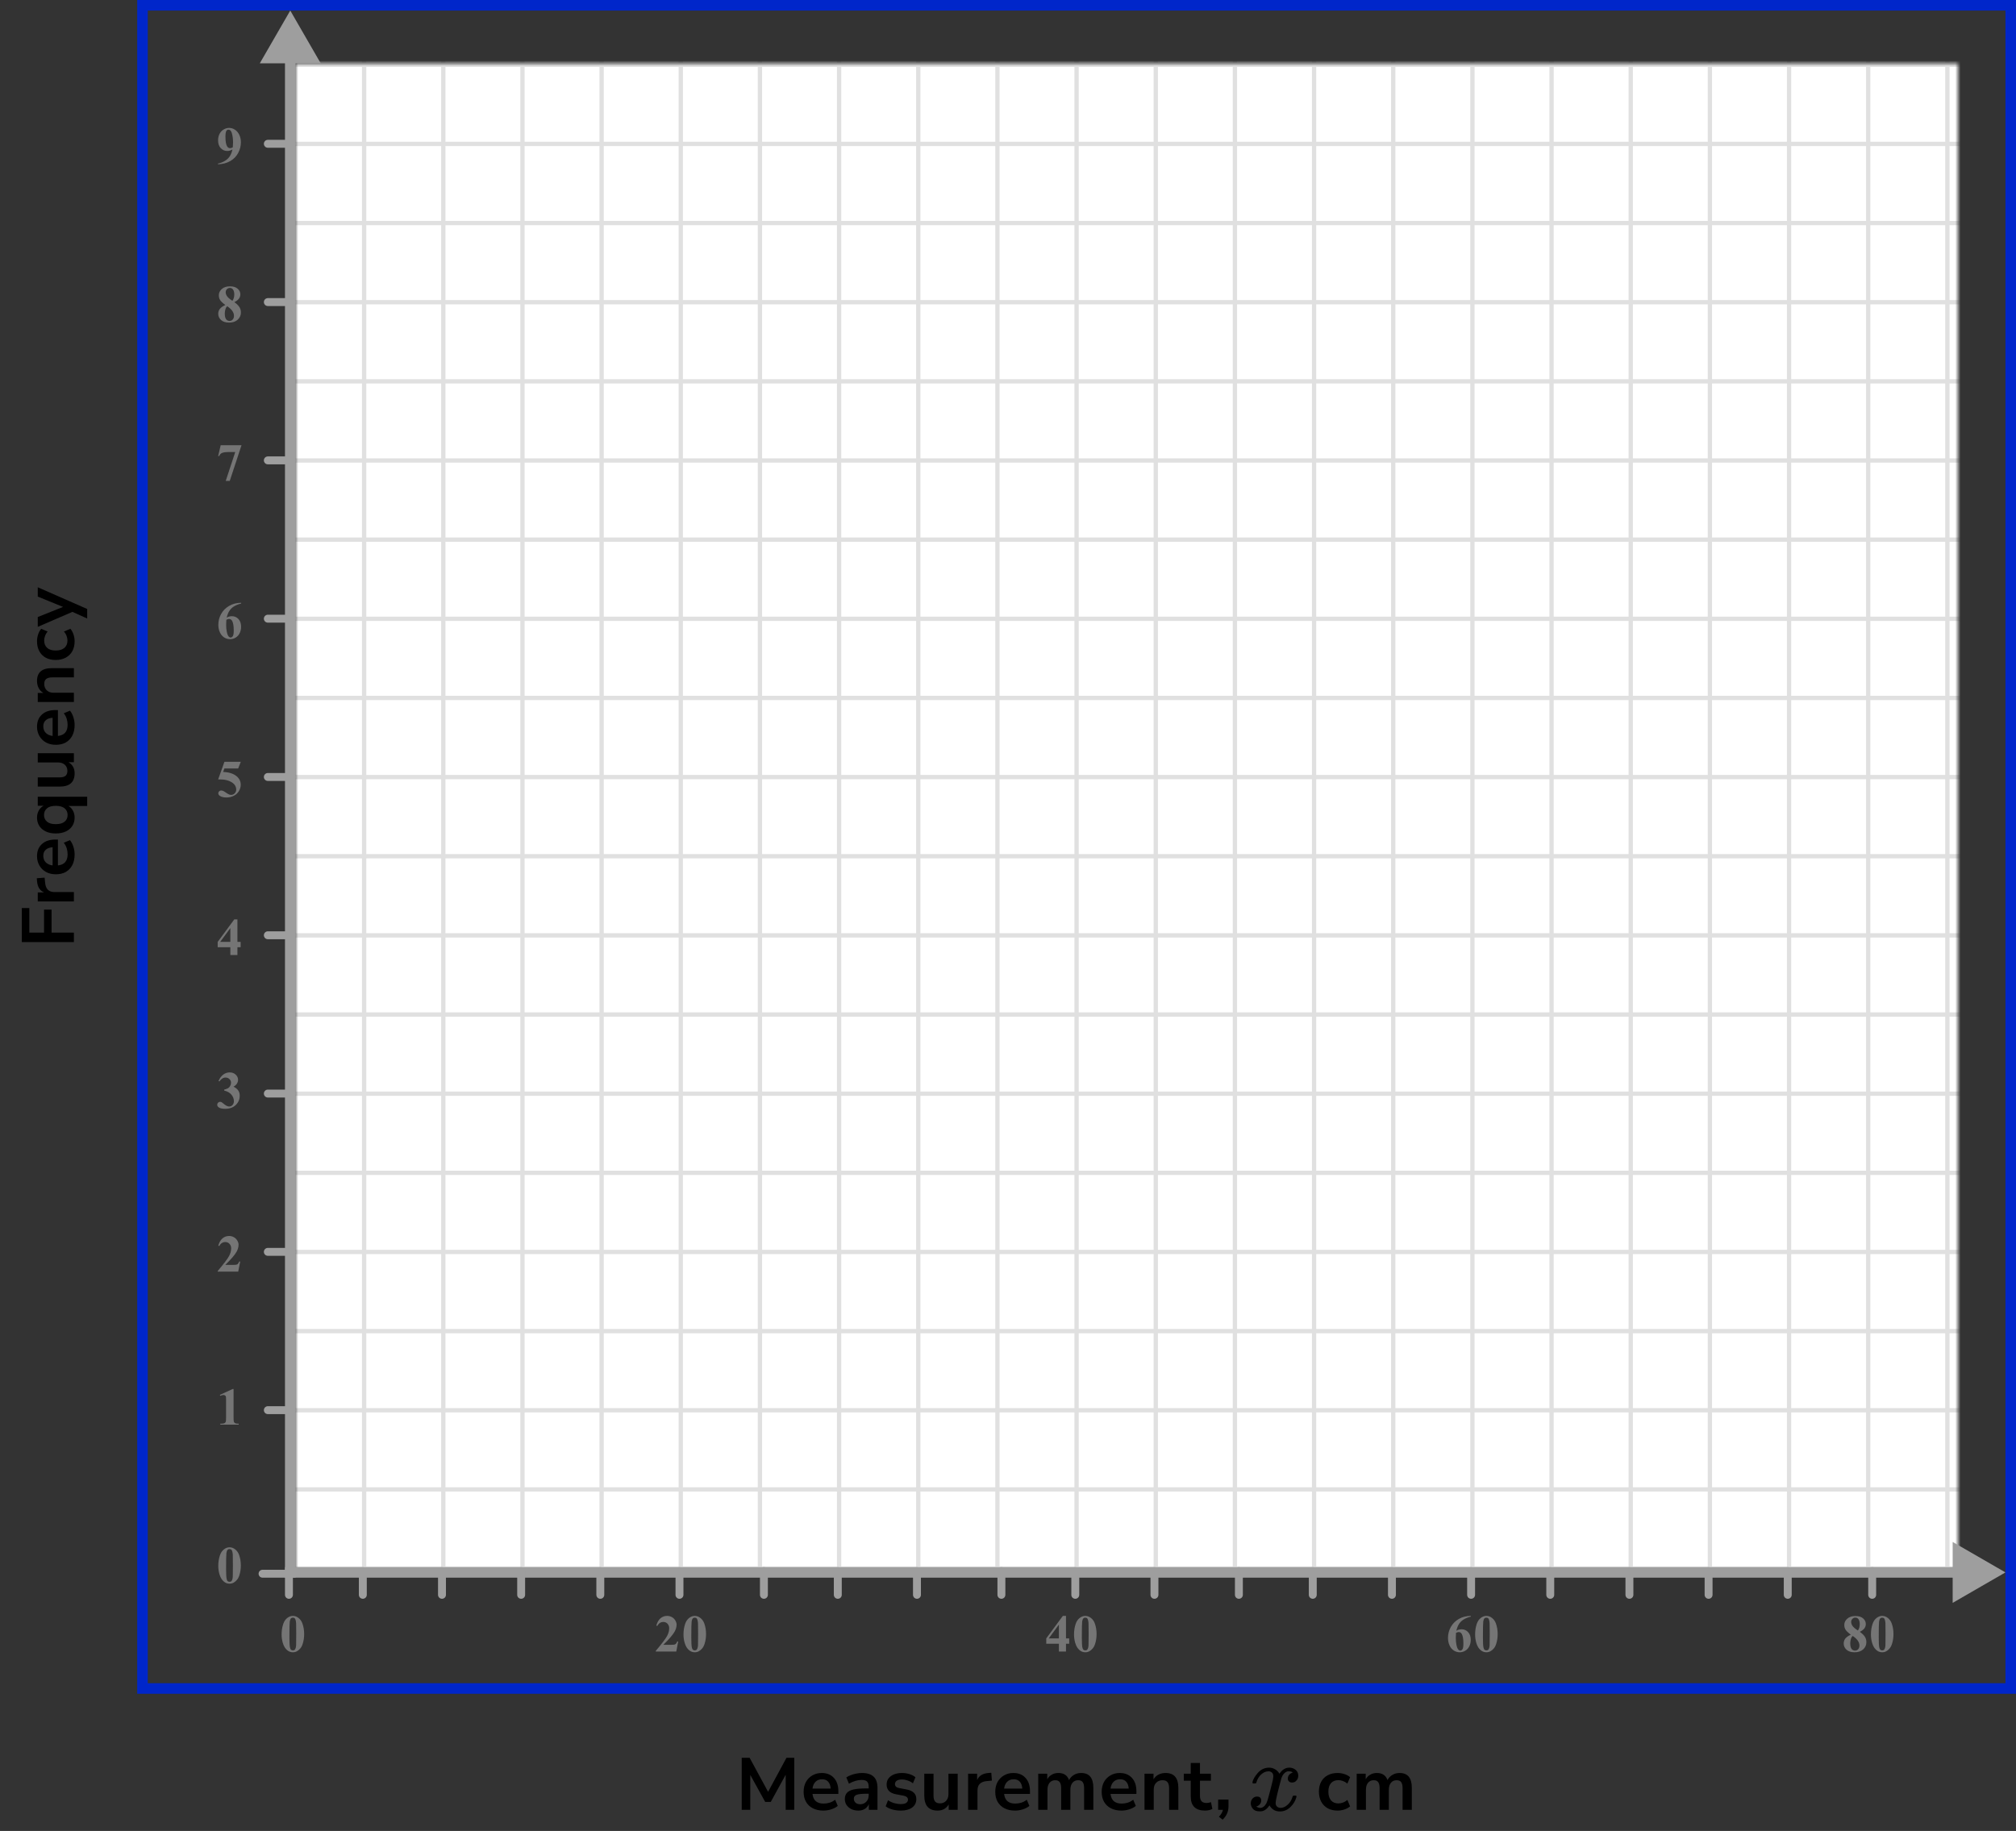 <?xml version="1.0" encoding="UTF-8"?> <svg xmlns="http://www.w3.org/2000/svg" width="382" height="347" viewBox="0 0 382 347" fill="none"><rect x="0" y="0" width="382" height="347" fill="#333333" stroke="none"/><mask id="mask0_2744_93606" style="mask-type:alpha" maskUnits="userSpaceOnUse" x="56" y="12" width="315" height="286"><rect x="56" y="12" width="315" height="286" fill="#C4C4C4"></rect></mask><g mask="url(#mask0_2744_93606)"><mask id="mask1_2744_93606" style="mask-type:alpha" maskUnits="userSpaceOnUse" x="53" y="-243" width="392" height="272"><rect x="53" y="-243" width="392" height="272" fill="#C4C4C4"></rect></mask><g mask="url(#mask1_2744_93606)"><mask id="mask2_2744_93606" style="mask-type:alpha" maskUnits="userSpaceOnUse" x="-54" y="-310" width="500" height="489"><rect x="-54" y="-310" width="500" height="488.599" fill="white"></rect></mask><g mask="url(#mask2_2744_93606)"><rect x="-54" y="-310" width="500" height="488.599" fill="white"></rect><line x1="448.443" y1="27.272" x2="-59.7" y2="27.272" stroke="#E0E0E0" stroke-width="0.814"></line><line x1="448.443" y1="12.27" x2="-59.7" y2="12.27" stroke="#E0E0E0" stroke-width="0.81"></line><line x1="68.997" y1="178.599" x2="68.997" y2="-310" stroke="#E0E0E0" stroke-width="0.814"></line><line x1="83.997" y1="178.599" x2="83.997" y2="-310" stroke="#E0E0E0" stroke-width="0.814"></line><line x1="98.999" y1="178.599" x2="98.999" y2="-310" stroke="#E0E0E0" stroke-width="0.81"></line><line x1="113.997" y1="178.599" x2="113.997" y2="-310" stroke="#E0E0E0" stroke-width="0.814"></line><line x1="128.997" y1="178.599" x2="128.997" y2="-310" stroke="#E0E0E0" stroke-width="0.814"></line><line x1="143.997" y1="178.599" x2="143.997" y2="-310" stroke="#E0E0E0" stroke-width="0.814"></line><line x1="158.999" y1="178.599" x2="158.999" y2="-310" stroke="#E0E0E0" stroke-width="0.81"></line><line x1="173.997" y1="178.599" x2="173.997" y2="-310" stroke="#E0E0E0" stroke-width="0.814"></line><line x1="188.997" y1="178.599" x2="188.997" y2="-310" stroke="#E0E0E0" stroke-width="0.814"></line><line x1="203.997" y1="178.599" x2="203.997" y2="-310" stroke="#E0E0E0" stroke-width="0.814"></line><line x1="218.999" y1="178.599" x2="218.999" y2="-310" stroke="#E0E0E0" stroke-width="0.81"></line><line x1="233.997" y1="178.599" x2="233.997" y2="-310" stroke="#E0E0E0" stroke-width="0.814"></line><line x1="248.997" y1="178.599" x2="248.997" y2="-310" stroke="#E0E0E0" stroke-width="0.814"></line><line x1="263.997" y1="178.599" x2="263.997" y2="-310" stroke="#E0E0E0" stroke-width="0.814"></line><line x1="278.999" y1="178.599" x2="278.999" y2="-310" stroke="#E0E0E0" stroke-width="0.81"></line><line x1="293.997" y1="178.599" x2="293.997" y2="-310" stroke="#E0E0E0" stroke-width="0.814"></line><line x1="308.997" y1="178.599" x2="308.997" y2="-310" stroke="#E0E0E0" stroke-width="0.814"></line><line x1="323.997" y1="178.599" x2="323.997" y2="-310" stroke="#E0E0E0" stroke-width="0.814"></line><line x1="338.999" y1="178.599" x2="338.999" y2="-310" stroke="#E0E0E0" stroke-width="0.81"></line><line x1="353.997" y1="178.599" x2="353.997" y2="-310" stroke="#E0E0E0" stroke-width="0.814"></line><line x1="368.997" y1="178.599" x2="368.997" y2="-310" stroke="#E0E0E0" stroke-width="0.814"></line></g></g><mask id="mask3_2744_93606" style="mask-type:alpha" maskUnits="userSpaceOnUse" x="53" y="27" width="392" height="272"><rect x="53" y="27" width="392" height="272" fill="#C4C4C4"></rect></mask><g mask="url(#mask3_2744_93606)"><mask id="mask4_2744_93606" style="mask-type:alpha" maskUnits="userSpaceOnUse" x="-54" y="-40" width="500" height="489"><rect x="-54" y="-40" width="500" height="488.599" fill="white"></rect></mask><g mask="url(#mask4_2744_93606)"><rect x="-54" y="-40" width="500" height="488.599" fill="white"></rect><line x1="448.443" y1="297.272" x2="-59.7" y2="297.272" stroke="#E0E0E0" stroke-width="0.814"></line><line x1="448.443" y1="282.27" x2="-59.7" y2="282.27" stroke="#E0E0E0" stroke-width="0.81"></line><line x1="448.443" y1="267.272" x2="-59.7" y2="267.272" stroke="#E0E0E0" stroke-width="0.814"></line><line x1="448.443" y1="252.272" x2="-59.7" y2="252.272" stroke="#E0E0E0" stroke-width="0.814"></line><line x1="448.443" y1="237.272" x2="-59.7" y2="237.272" stroke="#E0E0E0" stroke-width="0.814"></line><line x1="448.443" y1="222.27" x2="-59.7" y2="222.27" stroke="#E0E0E0" stroke-width="0.81"></line><line x1="448.443" y1="207.272" x2="-59.7" y2="207.272" stroke="#E0E0E0" stroke-width="0.814"></line><line x1="448.443" y1="192.272" x2="-59.7" y2="192.272" stroke="#E0E0E0" stroke-width="0.814"></line><line x1="448.443" y1="177.272" x2="-59.7" y2="177.272" stroke="#E0E0E0" stroke-width="0.814"></line><line x1="448.443" y1="162.27" x2="-59.7" y2="162.27" stroke="#E0E0E0" stroke-width="0.81"></line><line x1="448.443" y1="147.272" x2="-59.7" y2="147.272" stroke="#E0E0E0" stroke-width="0.814"></line><line x1="448.443" y1="132.272" x2="-59.7" y2="132.272" stroke="#E0E0E0" stroke-width="0.814"></line><line x1="448.443" y1="117.272" x2="-59.7" y2="117.272" stroke="#E0E0E0" stroke-width="0.814"></line><line x1="448.443" y1="102.27" x2="-59.7" y2="102.27" stroke="#E0E0E0" stroke-width="0.81"></line><line x1="448.443" y1="87.272" x2="-59.7" y2="87.272" stroke="#E0E0E0" stroke-width="0.814"></line><line x1="448.443" y1="72.272" x2="-59.7" y2="72.272" stroke="#E0E0E0" stroke-width="0.814"></line><line x1="448.443" y1="57.272" x2="-59.7" y2="57.272" stroke="#E0E0E0" stroke-width="0.814"></line><line x1="448.443" y1="42.27" x2="-59.7" y2="42.27" stroke="#E0E0E0" stroke-width="0.81"></line><line x1="448.443" y1="27.272" x2="-59.7" y2="27.272" stroke="#E0E0E0" stroke-width="0.814"></line><line x1="68.997" y1="448.599" x2="68.997" y2="-40" stroke="#E0E0E0" stroke-width="0.814"></line><line x1="83.997" y1="448.599" x2="83.997" y2="-40" stroke="#E0E0E0" stroke-width="0.814"></line><line x1="98.999" y1="448.599" x2="98.999" y2="-40" stroke="#E0E0E0" stroke-width="0.81"></line><line x1="113.997" y1="448.599" x2="113.997" y2="-40" stroke="#E0E0E0" stroke-width="0.814"></line><line x1="128.997" y1="448.599" x2="128.997" y2="-40" stroke="#E0E0E0" stroke-width="0.814"></line><line x1="143.997" y1="448.599" x2="143.997" y2="-40" stroke="#E0E0E0" stroke-width="0.814"></line><line x1="158.999" y1="448.599" x2="158.999" y2="-40" stroke="#E0E0E0" stroke-width="0.81"></line><line x1="173.997" y1="448.599" x2="173.997" y2="-40" stroke="#E0E0E0" stroke-width="0.814"></line><line x1="188.997" y1="448.599" x2="188.997" y2="-40" stroke="#E0E0E0" stroke-width="0.814"></line><line x1="203.997" y1="448.599" x2="203.997" y2="-40" stroke="#E0E0E0" stroke-width="0.814"></line><line x1="218.999" y1="448.599" x2="218.999" y2="-40" stroke="#E0E0E0" stroke-width="0.81"></line><line x1="233.997" y1="448.599" x2="233.997" y2="-40" stroke="#E0E0E0" stroke-width="0.814"></line><line x1="248.997" y1="448.599" x2="248.997" y2="-40" stroke="#E0E0E0" stroke-width="0.814"></line><line x1="263.997" y1="448.599" x2="263.997" y2="-40" stroke="#E0E0E0" stroke-width="0.814"></line><line x1="278.999" y1="448.599" x2="278.999" y2="-40" stroke="#E0E0E0" stroke-width="0.81"></line><line x1="293.997" y1="448.599" x2="293.997" y2="-40" stroke="#E0E0E0" stroke-width="0.814"></line><line x1="308.997" y1="448.599" x2="308.997" y2="-40" stroke="#E0E0E0" stroke-width="0.814"></line><line x1="323.997" y1="448.599" x2="323.997" y2="-40" stroke="#E0E0E0" stroke-width="0.814"></line><line x1="338.999" y1="448.599" x2="338.999" y2="-40" stroke="#E0E0E0" stroke-width="0.81"></line><line x1="353.997" y1="448.599" x2="353.997" y2="-40" stroke="#E0E0E0" stroke-width="0.814"></line><line x1="368.997" y1="448.599" x2="368.997" y2="-40" stroke="#E0E0E0" stroke-width="0.814"></line></g></g></g><path d="M54 298L54 299L56 299L56 298L54 298ZM55 2L49.227 12L60.773 12L55 2ZM56 298L56 11L54 11L54 298L56 298Z" fill="#9E9E9E"></path><path d="M380 298L370 292.227L370 303.774L380 298ZM54 299L371 299L371 297L54 297L54 299Z" fill="#9E9E9E"></path><line x1="50.75" y1="267.25" x2="55.25" y2="267.25" stroke="#9E9E9E" stroke-width="1.5" stroke-linecap="round"></line><line x1="49.75" y1="298.25" x2="54.25" y2="298.25" stroke="#9E9E9E" stroke-width="1.5" stroke-linecap="round"></line><line x1="50.75" y1="237.25" x2="55.25" y2="237.25" stroke="#9E9E9E" stroke-width="1.5" stroke-linecap="round"></line><line x1="50.75" y1="207.25" x2="55.25" y2="207.25" stroke="#9E9E9E" stroke-width="1.5" stroke-linecap="round"></line><line x1="50.75" y1="177.25" x2="55.25" y2="177.25" stroke="#9E9E9E" stroke-width="1.5" stroke-linecap="round"></line><line x1="50.75" y1="147.25" x2="55.25" y2="147.25" stroke="#9E9E9E" stroke-width="1.5" stroke-linecap="round"></line><line x1="50.75" y1="117.25" x2="55.25" y2="117.25" stroke="#9E9E9E" stroke-width="1.5" stroke-linecap="round"></line><line x1="50.75" y1="87.25" x2="55.25" y2="87.25" stroke="#9E9E9E" stroke-width="1.5" stroke-linecap="round"></line><line x1="50.75" y1="57.25" x2="55.25" y2="57.25" stroke="#9E9E9E" stroke-width="1.5" stroke-linecap="round"></line><line x1="50.75" y1="27.25" x2="55.25" y2="27.25" stroke="#9E9E9E" stroke-width="1.5" stroke-linecap="round"></line><line x1="54.75" y1="297.75" x2="54.75" y2="302.25" stroke="#9E9E9E" stroke-width="1.5" stroke-linecap="round"></line><line x1="68.75" y1="297.75" x2="68.75" y2="302.25" stroke="#9E9E9E" stroke-width="1.5" stroke-linecap="round"></line><line x1="83.75" y1="297.75" x2="83.75" y2="302.25" stroke="#9E9E9E" stroke-width="1.5" stroke-linecap="round"></line><line x1="98.75" y1="297.75" x2="98.75" y2="302.25" stroke="#9E9E9E" stroke-width="1.5" stroke-linecap="round"></line><line x1="113.75" y1="297.75" x2="113.75" y2="302.25" stroke="#9E9E9E" stroke-width="1.5" stroke-linecap="round"></line><line x1="128.75" y1="297.75" x2="128.75" y2="302.25" stroke="#9E9E9E" stroke-width="1.5" stroke-linecap="round"></line><line x1="144.75" y1="297.75" x2="144.75" y2="302.25" stroke="#9E9E9E" stroke-width="1.5" stroke-linecap="round"></line><line x1="158.75" y1="297.75" x2="158.75" y2="302.25" stroke="#9E9E9E" stroke-width="1.5" stroke-linecap="round"></line><line x1="173.75" y1="297.75" x2="173.75" y2="302.25" stroke="#9E9E9E" stroke-width="1.5" stroke-linecap="round"></line><line x1="189.75" y1="297.75" x2="189.75" y2="302.25" stroke="#9E9E9E" stroke-width="1.5" stroke-linecap="round"></line><line x1="203.75" y1="297.75" x2="203.75" y2="302.25" stroke="#9E9E9E" stroke-width="1.5" stroke-linecap="round"></line><line x1="218.75" y1="297.75" x2="218.75" y2="302.25" stroke="#9E9E9E" stroke-width="1.5" stroke-linecap="round"></line><line x1="234.75" y1="297.75" x2="234.75" y2="302.25" stroke="#9E9E9E" stroke-width="1.5" stroke-linecap="round"></line><line x1="248.75" y1="297.75" x2="248.75" y2="302.25" stroke="#9E9E9E" stroke-width="1.5" stroke-linecap="round"></line><line x1="263.75" y1="297.75" x2="263.75" y2="302.25" stroke="#9E9E9E" stroke-width="1.5" stroke-linecap="round"></line><line x1="278.75" y1="297.75" x2="278.75" y2="302.25" stroke="#9E9E9E" stroke-width="1.5" stroke-linecap="round"></line><line x1="293.75" y1="297.75" x2="293.75" y2="302.25" stroke="#9E9E9E" stroke-width="1.5" stroke-linecap="round"></line><line x1="308.75" y1="297.75" x2="308.75" y2="302.25" stroke="#9E9E9E" stroke-width="1.5" stroke-linecap="round"></line><line x1="323.75" y1="297.75" x2="323.75" y2="302.25" stroke="#9E9E9E" stroke-width="1.5" stroke-linecap="round"></line><line x1="338.75" y1="297.75" x2="338.75" y2="302.25" stroke="#9E9E9E" stroke-width="1.5" stroke-linecap="round"></line><line x1="354.75" y1="297.75" x2="354.75" y2="302.25" stroke="#9E9E9E" stroke-width="1.5" stroke-linecap="round"></line><path d="M45.634 296.689C45.634 297.35 45.541 297.967 45.355 298.54C45.245 298.892 45.095 299.18 44.906 299.404C44.721 299.629 44.509 299.808 44.272 299.941C44.034 300.072 43.775 300.137 43.495 300.137C43.176 300.137 42.888 300.055 42.631 299.893C42.374 299.73 42.146 299.497 41.947 299.194C41.804 298.973 41.679 298.678 41.571 298.311C41.431 297.812 41.361 297.298 41.361 296.768C41.361 296.048 41.462 295.387 41.664 294.785C41.83 294.287 42.082 293.906 42.421 293.643C42.759 293.376 43.117 293.242 43.495 293.242C43.879 293.242 44.237 293.374 44.569 293.638C44.905 293.898 45.15 294.25 45.307 294.692C45.525 295.301 45.634 295.967 45.634 296.689ZM44.13 296.68C44.13 295.521 44.123 294.845 44.11 294.653C44.078 294.201 44 293.895 43.876 293.735C43.795 293.631 43.663 293.579 43.48 293.579C43.34 293.579 43.23 293.618 43.148 293.696C43.028 293.81 42.947 294.012 42.904 294.302C42.862 294.588 42.841 295.592 42.841 297.314C42.841 298.252 42.873 298.88 42.938 299.199C42.987 299.43 43.057 299.585 43.148 299.663C43.24 299.741 43.36 299.78 43.51 299.78C43.672 299.78 43.795 299.728 43.876 299.624C44.013 299.442 44.091 299.16 44.11 298.779L44.13 296.68Z" fill="#757575"></path><path d="M44.257 263.242V268.657C44.257 269.064 44.275 269.325 44.31 269.438C44.346 269.549 44.421 269.64 44.535 269.712C44.649 269.784 44.831 269.819 45.082 269.819H45.233V270H41.747V269.819H41.923C42.206 269.819 42.408 269.787 42.528 269.722C42.649 269.657 42.73 269.567 42.773 269.453C42.815 269.339 42.836 269.074 42.836 268.657V265.225C42.836 264.919 42.821 264.728 42.792 264.653C42.763 264.575 42.707 264.51 42.626 264.458C42.548 264.403 42.457 264.375 42.352 264.375C42.187 264.375 41.985 264.427 41.747 264.531L41.659 264.355L44.096 263.242H44.257Z" fill="#757575"></path><path d="M45.141 241H41.244V240.893C42.439 239.47 43.163 238.513 43.417 238.021C43.674 237.53 43.803 237.05 43.803 236.581C43.803 236.239 43.697 235.956 43.485 235.731C43.274 235.504 43.015 235.39 42.709 235.39C42.208 235.39 41.819 235.64 41.542 236.142L41.361 236.078C41.537 235.453 41.804 234.991 42.162 234.691C42.52 234.392 42.934 234.242 43.402 234.242C43.738 234.242 44.044 234.32 44.32 234.477C44.597 234.633 44.813 234.848 44.97 235.121C45.126 235.391 45.204 235.645 45.204 235.883C45.204 236.316 45.084 236.755 44.843 237.201C44.514 237.803 43.796 238.643 42.69 239.721H44.12C44.472 239.721 44.7 239.706 44.804 239.677C44.911 239.647 44.999 239.599 45.067 239.53C45.136 239.459 45.225 239.311 45.336 239.086H45.512L45.141 241Z" fill="#757575"></path><path d="M42.48 206.68V206.509C42.851 206.401 43.108 206.302 43.251 206.211C43.394 206.117 43.518 205.975 43.622 205.786C43.726 205.594 43.778 205.4 43.778 205.205C43.778 204.935 43.679 204.704 43.48 204.512C43.285 204.316 43.041 204.219 42.748 204.219C42.292 204.219 41.905 204.46 41.586 204.941L41.405 204.878C41.64 204.334 41.939 203.926 42.304 203.652C42.672 203.379 43.08 203.242 43.529 203.242C43.988 203.242 44.366 203.382 44.662 203.662C44.962 203.942 45.111 204.269 45.111 204.644C45.111 204.888 45.041 205.124 44.901 205.352C44.765 205.576 44.548 205.775 44.252 205.947C44.633 206.133 44.922 206.362 45.121 206.636C45.323 206.906 45.424 207.246 45.424 207.656C45.424 208.346 45.173 208.934 44.672 209.419C44.174 209.901 43.505 210.142 42.665 210.142C42.105 210.142 41.697 210.049 41.44 209.863C41.254 209.733 41.161 209.565 41.161 209.36C41.161 209.211 41.215 209.084 41.322 208.979C41.43 208.872 41.553 208.818 41.693 208.818C41.801 208.818 41.902 208.841 41.996 208.887C42.048 208.913 42.232 209.056 42.548 209.316C42.867 209.574 43.165 209.702 43.441 209.702C43.682 209.702 43.889 209.608 44.062 209.419C44.234 209.227 44.32 208.984 44.32 208.691C44.32 208.245 44.164 207.835 43.852 207.461C43.539 207.083 43.082 206.823 42.48 206.68Z" fill="#757575"></path><path d="M41.249 178.505L44.394 174.242H44.989V178.505H45.595V179.516H44.989V181H43.647V179.516H41.249V178.505ZM41.723 178.505H43.647V175.893L41.723 178.505Z" fill="#757575"></path><path d="M42.523 144.379H45.624L45.131 145.639H42.523L42.274 146.298C43.398 146.34 44.262 146.62 44.867 147.138C45.365 147.564 45.614 148.095 45.614 148.729C45.614 149.136 45.499 149.535 45.268 149.926C45.036 150.313 44.711 150.613 44.291 150.824C43.871 151.033 43.41 151.137 42.909 151.137C42.369 151.137 41.954 151.036 41.664 150.834C41.462 150.691 41.361 150.528 41.361 150.346C41.361 150.206 41.413 150.082 41.518 149.975C41.625 149.867 41.749 149.813 41.889 149.813C42.016 149.813 42.144 149.84 42.274 149.892C42.405 149.944 42.628 150.08 42.943 150.302C43.142 150.438 43.313 150.533 43.456 150.585C43.557 150.624 43.671 150.644 43.798 150.644C44.065 150.644 44.291 150.546 44.477 150.351C44.665 150.155 44.76 149.921 44.76 149.647C44.76 149.075 44.473 148.609 43.9 148.251C43.328 147.893 42.605 147.714 41.732 147.714C41.645 147.714 41.513 147.715 41.337 147.719L42.523 144.379Z" fill="#757575"></path><path d="M45.697 114.242V114.379C45.108 114.529 44.634 114.722 44.276 114.96C43.922 115.194 43.64 115.481 43.432 115.819C43.227 116.155 43.067 116.571 42.953 117.069C43.096 116.972 43.215 116.908 43.31 116.879C43.521 116.814 43.734 116.781 43.949 116.781C44.444 116.781 44.856 116.962 45.185 117.323C45.517 117.681 45.683 118.171 45.683 118.793C45.683 119.229 45.593 119.63 45.414 119.994C45.235 120.359 44.981 120.64 44.652 120.839C44.324 121.037 43.972 121.137 43.598 121.137C43.191 121.137 42.815 121.026 42.47 120.805C42.125 120.58 41.855 120.253 41.659 119.823C41.467 119.394 41.371 118.926 41.371 118.422C41.371 117.68 41.548 116.99 41.903 116.352C42.261 115.71 42.768 115.201 43.422 114.823C44.079 114.442 44.838 114.249 45.697 114.242ZM42.89 117.465C42.864 117.914 42.851 118.243 42.851 118.451C42.851 118.9 42.893 119.335 42.977 119.755C43.065 120.175 43.184 120.469 43.334 120.639C43.441 120.759 43.568 120.819 43.715 120.819C43.865 120.819 43.998 120.733 44.115 120.561C44.232 120.385 44.291 120.03 44.291 119.496C44.291 118.598 44.182 117.978 43.964 117.636C43.824 117.414 43.635 117.304 43.398 117.304C43.267 117.304 43.098 117.357 42.89 117.465Z" fill="#757575"></path><path d="M42.773 91.137L44.574 85.673H43.202C42.665 85.673 42.261 85.743 41.991 85.883C41.802 85.981 41.646 86.164 41.523 86.435H41.337L41.815 84.379H45.761L43.539 91.137H42.773Z" fill="#757575"></path><path d="M44.408 57.26C44.874 57.602 45.196 57.921 45.375 58.217C45.557 58.51 45.648 58.847 45.648 59.227C45.648 59.761 45.447 60.214 45.043 60.585C44.643 60.953 44.097 61.137 43.407 61.137C42.753 61.137 42.247 60.976 41.889 60.653C41.531 60.331 41.352 59.937 41.352 59.472C41.352 59.117 41.454 58.806 41.659 58.539C41.867 58.272 42.213 58.028 42.694 57.807C42.17 57.406 41.833 57.079 41.684 56.825C41.537 56.571 41.464 56.277 41.464 55.941C41.464 55.499 41.651 55.11 42.025 54.774C42.403 54.436 42.919 54.267 43.573 54.267C44.205 54.267 44.69 54.416 45.028 54.716C45.37 55.012 45.541 55.368 45.541 55.785C45.541 56.098 45.448 56.374 45.263 56.615C45.08 56.853 44.796 57.068 44.408 57.26ZM44.037 57.011C44.158 56.848 44.247 56.666 44.306 56.464C44.364 56.262 44.394 56.041 44.394 55.8C44.394 55.377 44.302 55.053 44.12 54.828C43.983 54.656 43.795 54.569 43.554 54.569C43.336 54.569 43.15 54.649 42.997 54.809C42.844 54.965 42.768 55.16 42.768 55.395C42.768 55.632 42.852 55.88 43.022 56.137C43.194 56.391 43.533 56.682 44.037 57.011ZM43.06 58.041C42.96 58.132 42.888 58.215 42.846 58.29C42.781 58.404 42.722 58.57 42.67 58.788C42.618 59.006 42.592 59.234 42.592 59.472C42.592 59.778 42.631 60.035 42.709 60.243C42.787 60.448 42.898 60.596 43.041 60.688C43.188 60.779 43.337 60.824 43.49 60.824C43.728 60.824 43.928 60.738 44.091 60.565C44.254 60.39 44.335 60.15 44.335 59.848C44.335 59.216 43.91 58.614 43.06 58.041Z" fill="#757575"></path><path d="M41.308 31.137V31C41.848 30.876 42.305 30.694 42.68 30.453C43.057 30.212 43.355 29.914 43.573 29.56C43.795 29.205 43.949 28.796 44.037 28.334C43.835 28.438 43.663 28.511 43.52 28.554C43.38 28.593 43.231 28.612 43.075 28.612C42.574 28.612 42.156 28.432 41.82 28.07C41.488 27.709 41.322 27.214 41.322 26.586C41.322 26.15 41.412 25.751 41.591 25.39C41.773 25.025 42.032 24.744 42.367 24.545C42.703 24.343 43.051 24.242 43.412 24.242C43.8 24.242 44.166 24.353 44.511 24.574C44.856 24.796 45.131 25.116 45.336 25.536C45.541 25.956 45.644 26.435 45.644 26.972C45.644 27.668 45.476 28.336 45.141 28.974C44.809 29.612 44.312 30.124 43.651 30.512C42.991 30.896 42.209 31.104 41.308 31.137ZM44.11 27.924C44.143 27.559 44.159 27.239 44.159 26.962C44.159 26.369 44.091 25.818 43.954 25.307C43.876 25.023 43.76 24.815 43.607 24.682C43.526 24.61 43.42 24.574 43.29 24.574C43.127 24.574 43 24.644 42.909 24.784C42.782 24.976 42.719 25.342 42.719 25.883C42.719 26.785 42.826 27.406 43.041 27.748C43.181 27.969 43.37 28.08 43.607 28.08C43.734 28.08 43.902 28.028 44.11 27.924Z" fill="#757575"></path><path d="M128.141 313H124.244V312.893C125.439 311.47 126.163 310.513 126.417 310.021C126.674 309.53 126.803 309.05 126.803 308.581C126.803 308.239 126.697 307.956 126.485 307.731C126.274 307.504 126.015 307.39 125.709 307.39C125.208 307.39 124.819 307.64 124.542 308.142L124.361 308.078C124.537 307.453 124.804 306.991 125.162 306.691C125.52 306.392 125.934 306.242 126.402 306.242C126.738 306.242 127.044 306.32 127.32 306.477C127.597 306.633 127.813 306.848 127.97 307.121C128.126 307.391 128.204 307.645 128.204 307.883C128.204 308.316 128.084 308.755 127.843 309.201C127.514 309.803 126.796 310.643 125.689 311.721H127.12C127.472 311.721 127.7 311.706 127.804 311.677C127.911 311.647 127.999 311.599 128.067 311.53C128.136 311.459 128.225 311.311 128.336 311.086H128.512L128.141 313ZM133.784 309.689C133.784 310.35 133.691 310.967 133.505 311.54C133.395 311.892 133.245 312.18 133.056 312.404C132.871 312.629 132.659 312.808 132.421 312.941C132.184 313.072 131.925 313.137 131.645 313.137C131.326 313.137 131.038 313.055 130.781 312.893C130.524 312.73 130.296 312.497 130.097 312.194C129.954 311.973 129.829 311.678 129.721 311.311C129.581 310.812 129.511 310.298 129.511 309.768C129.511 309.048 129.612 308.387 129.814 307.785C129.98 307.287 130.232 306.906 130.571 306.643C130.909 306.376 131.268 306.242 131.645 306.242C132.029 306.242 132.387 306.374 132.719 306.638C133.055 306.898 133.3 307.25 133.457 307.692C133.675 308.301 133.784 308.967 133.784 309.689ZM132.28 309.68C132.28 308.521 132.273 307.845 132.26 307.653C132.228 307.201 132.15 306.895 132.026 306.735C131.945 306.631 131.813 306.579 131.63 306.579C131.49 306.579 131.38 306.618 131.298 306.696C131.178 306.81 131.097 307.012 131.054 307.302C131.012 307.588 130.991 308.592 130.991 310.314C130.991 311.252 131.023 311.88 131.088 312.199C131.137 312.43 131.207 312.585 131.298 312.663C131.39 312.741 131.51 312.78 131.66 312.78C131.823 312.78 131.945 312.728 132.026 312.624C132.163 312.442 132.241 312.16 132.26 311.779L132.28 309.68Z" fill="#757575"></path><path d="M57.634 309.689C57.634 310.35 57.541 310.967 57.355 311.54C57.245 311.892 57.095 312.18 56.906 312.404C56.721 312.629 56.509 312.808 56.272 312.941C56.034 313.072 55.775 313.137 55.495 313.137C55.176 313.137 54.888 313.055 54.631 312.893C54.374 312.73 54.146 312.497 53.947 312.194C53.804 311.973 53.679 311.678 53.571 311.311C53.431 310.812 53.361 310.298 53.361 309.768C53.361 309.048 53.462 308.387 53.664 307.785C53.83 307.287 54.082 306.906 54.421 306.643C54.759 306.376 55.117 306.242 55.495 306.242C55.879 306.242 56.237 306.374 56.569 306.638C56.905 306.898 57.15 307.25 57.307 307.692C57.525 308.301 57.634 308.967 57.634 309.689ZM56.13 309.68C56.13 308.521 56.123 307.845 56.11 307.653C56.078 307.201 56 306.895 55.876 306.735C55.795 306.631 55.663 306.579 55.48 306.579C55.34 306.579 55.23 306.618 55.148 306.696C55.028 306.81 54.947 307.012 54.904 307.302C54.862 307.588 54.841 308.592 54.841 310.314C54.841 311.252 54.873 311.88 54.938 312.199C54.987 312.43 55.057 312.585 55.148 312.663C55.24 312.741 55.36 312.78 55.51 312.78C55.672 312.78 55.795 312.728 55.876 312.624C56.013 312.442 56.091 312.16 56.11 311.779L56.13 309.68Z" fill="#757575"></path><path d="M198.249 310.505L201.394 306.242H201.989V310.505H202.595V311.516H201.989V313H200.646V311.516H198.249V310.505ZM198.723 310.505H200.646V307.893L198.723 310.505ZM207.784 309.689C207.784 310.35 207.691 310.967 207.505 311.54C207.395 311.892 207.245 312.18 207.056 312.404C206.871 312.629 206.659 312.808 206.421 312.941C206.184 313.072 205.925 313.137 205.645 313.137C205.326 313.137 205.038 313.055 204.781 312.893C204.524 312.73 204.296 312.497 204.097 312.194C203.954 311.973 203.829 311.678 203.721 311.311C203.581 310.812 203.511 310.298 203.511 309.768C203.511 309.048 203.612 308.387 203.814 307.785C203.98 307.287 204.232 306.906 204.571 306.643C204.909 306.376 205.268 306.242 205.645 306.242C206.029 306.242 206.387 306.374 206.719 306.638C207.055 306.898 207.3 307.25 207.457 307.692C207.675 308.301 207.784 308.967 207.784 309.689ZM206.28 309.68C206.28 308.521 206.273 307.845 206.26 307.653C206.228 307.201 206.15 306.895 206.026 306.735C205.945 306.631 205.813 306.579 205.63 306.579C205.49 306.579 205.38 306.618 205.298 306.696C205.178 306.81 205.097 307.012 205.054 307.302C205.012 307.588 204.991 308.592 204.991 310.314C204.991 311.252 205.023 311.88 205.088 312.199C205.137 312.43 205.207 312.585 205.298 312.663C205.39 312.741 205.51 312.78 205.66 312.78C205.823 312.78 205.945 312.728 206.026 312.624C206.163 312.442 206.241 312.16 206.26 311.779L206.28 309.68Z" fill="#757575"></path><path d="M278.697 306.242V306.379C278.108 306.529 277.634 306.722 277.276 306.96C276.922 307.194 276.64 307.481 276.432 307.819C276.227 308.155 276.067 308.571 275.953 309.069C276.096 308.972 276.215 308.908 276.31 308.879C276.521 308.814 276.734 308.781 276.949 308.781C277.444 308.781 277.856 308.962 278.185 309.323C278.517 309.681 278.683 310.171 278.683 310.793C278.683 311.229 278.593 311.63 278.414 311.994C278.235 312.359 277.981 312.64 277.652 312.839C277.324 313.037 276.972 313.137 276.598 313.137C276.191 313.137 275.815 313.026 275.47 312.805C275.125 312.58 274.854 312.253 274.659 311.823C274.467 311.394 274.371 310.926 274.371 310.422C274.371 309.68 274.549 308.99 274.903 308.352C275.261 307.71 275.768 307.201 276.422 306.823C277.079 306.442 277.838 306.249 278.697 306.242ZM275.89 309.465C275.864 309.914 275.851 310.243 275.851 310.451C275.851 310.9 275.893 311.335 275.978 311.755C276.065 312.175 276.184 312.469 276.334 312.639C276.441 312.759 276.568 312.819 276.715 312.819C276.865 312.819 276.998 312.733 277.115 312.561C277.232 312.385 277.291 312.03 277.291 311.496C277.291 310.598 277.182 309.978 276.964 309.636C276.824 309.414 276.635 309.304 276.397 309.304C276.267 309.304 276.098 309.357 275.89 309.465ZM283.784 309.689C283.784 310.35 283.691 310.967 283.505 311.54C283.395 311.892 283.245 312.18 283.056 312.404C282.871 312.629 282.659 312.808 282.421 312.941C282.184 313.072 281.925 313.137 281.645 313.137C281.326 313.137 281.038 313.055 280.781 312.893C280.524 312.73 280.296 312.497 280.097 312.194C279.954 311.973 279.829 311.678 279.721 311.311C279.581 310.812 279.511 310.298 279.511 309.768C279.511 309.048 279.612 308.387 279.814 307.785C279.98 307.287 280.232 306.906 280.571 306.643C280.909 306.376 281.268 306.242 281.645 306.242C282.029 306.242 282.387 306.374 282.719 306.638C283.055 306.898 283.3 307.25 283.457 307.692C283.675 308.301 283.784 308.967 283.784 309.689ZM282.28 309.68C282.28 308.521 282.273 307.845 282.26 307.653C282.228 307.201 282.15 306.895 282.026 306.735C281.945 306.631 281.813 306.579 281.63 306.579C281.49 306.579 281.38 306.618 281.298 306.696C281.178 306.81 281.097 307.012 281.054 307.302C281.012 307.588 280.991 308.592 280.991 310.314C280.991 311.252 281.023 311.88 281.088 312.199C281.137 312.43 281.207 312.585 281.298 312.663C281.39 312.741 281.51 312.78 281.66 312.78C281.823 312.78 281.945 312.728 282.026 312.624C282.163 312.442 282.241 312.16 282.26 311.779L282.28 309.68Z" fill="#757575"></path><path d="M352.408 309.26C352.874 309.602 353.196 309.921 353.375 310.217C353.557 310.51 353.648 310.847 353.648 311.228C353.648 311.761 353.447 312.214 353.043 312.585C352.643 312.953 352.097 313.137 351.407 313.137C350.753 313.137 350.247 312.976 349.889 312.653C349.531 312.331 349.352 311.937 349.352 311.472C349.352 311.117 349.454 310.806 349.659 310.539C349.868 310.272 350.213 310.028 350.694 309.807C350.17 309.406 349.833 309.079 349.684 308.825C349.537 308.571 349.464 308.277 349.464 307.941C349.464 307.499 349.651 307.11 350.025 306.774C350.403 306.436 350.919 306.267 351.573 306.267C352.205 306.267 352.69 306.416 353.028 306.716C353.37 307.012 353.541 307.368 353.541 307.785C353.541 308.098 353.448 308.374 353.263 308.615C353.08 308.853 352.796 309.068 352.408 309.26ZM352.037 309.011C352.158 308.848 352.247 308.666 352.306 308.464C352.364 308.262 352.394 308.041 352.394 307.8C352.394 307.377 352.302 307.053 352.12 306.828C351.983 306.656 351.795 306.569 351.554 306.569C351.336 306.569 351.15 306.649 350.997 306.809C350.844 306.965 350.768 307.16 350.768 307.395C350.768 307.632 350.852 307.88 351.021 308.137C351.194 308.391 351.533 308.682 352.037 309.011ZM351.061 310.041C350.96 310.132 350.888 310.215 350.846 310.29C350.781 310.404 350.722 310.57 350.67 310.788C350.618 311.006 350.592 311.234 350.592 311.472C350.592 311.778 350.631 312.035 350.709 312.243C350.787 312.448 350.898 312.596 351.041 312.688C351.188 312.779 351.337 312.824 351.49 312.824C351.728 312.824 351.928 312.738 352.091 312.565C352.254 312.39 352.335 312.15 352.335 311.848C352.335 311.216 351.91 310.614 351.061 310.041ZM358.784 309.689C358.784 310.35 358.691 310.967 358.505 311.54C358.395 311.892 358.245 312.18 358.056 312.404C357.871 312.629 357.659 312.808 357.421 312.941C357.184 313.072 356.925 313.137 356.645 313.137C356.326 313.137 356.038 313.055 355.781 312.893C355.524 312.73 355.296 312.497 355.097 312.194C354.954 311.973 354.829 311.678 354.721 311.311C354.581 310.812 354.511 310.298 354.511 309.768C354.511 309.048 354.612 308.387 354.814 307.785C354.98 307.287 355.232 306.906 355.571 306.643C355.909 306.376 356.268 306.242 356.645 306.242C357.029 306.242 357.387 306.374 357.719 306.638C358.055 306.898 358.3 307.25 358.457 307.692C358.675 308.301 358.784 308.967 358.784 309.689ZM357.28 309.68C357.28 308.521 357.273 307.845 357.26 307.653C357.228 307.201 357.15 306.895 357.026 306.735C356.945 306.631 356.813 306.579 356.63 306.579C356.49 306.579 356.38 306.618 356.298 306.696C356.178 306.81 356.097 307.012 356.054 307.302C356.012 307.588 355.991 308.592 355.991 310.314C355.991 311.252 356.023 311.88 356.088 312.199C356.137 312.43 356.207 312.585 356.298 312.663C356.39 312.741 356.51 312.78 356.66 312.78C356.823 312.78 356.945 312.728 357.026 312.624C357.163 312.442 357.241 312.16 357.26 311.779L357.28 309.68Z" fill="#757575"></path><path d="M14 178.545H4.13L4.13 172.091H5.558L5.558 176.753H8.344V172.385H9.772V176.753H14V178.545ZM14 170.839H7.154V169.131H8.358C7.546 168.795 7.098 168.076 7.014 166.975L6.972 166.443L8.456 166.331L8.554 167.339C8.666 168.487 9.254 169.061 10.318 169.061H14V170.839ZM14.14 161.942C14.14 162.716 13.995 163.384 13.706 163.944C13.417 164.504 13.006 164.938 12.474 165.246C11.942 165.544 11.312 165.694 10.584 165.694C9.875 165.694 9.254 165.549 8.722 165.26C8.19 164.961 7.775 164.555 7.476 164.042C7.168 163.519 7.014 162.926 7.014 162.264C7.014 161.293 7.322 160.528 7.938 159.968C8.554 159.398 9.394 159.114 10.458 159.114H10.976V164.014C12.199 163.883 12.81 163.183 12.81 161.914C12.81 161.531 12.754 161.148 12.642 160.766C12.521 160.383 12.334 160.033 12.082 159.716L13.258 159.226C13.529 159.552 13.743 159.963 13.902 160.458C14.061 160.952 14.14 161.447 14.14 161.942ZM8.204 162.194C8.204 162.707 8.363 163.122 8.68 163.44C8.997 163.757 9.427 163.948 9.968 164.014V160.57C9.399 160.607 8.965 160.766 8.666 161.046C8.358 161.316 8.204 161.699 8.204 162.194ZM16.52 152.748H12.964C13.319 152.944 13.603 153.238 13.818 153.63C14.033 154.022 14.14 154.461 14.14 154.946C14.14 155.543 13.995 156.071 13.706 156.528C13.417 156.976 13.006 157.326 12.474 157.578C11.933 157.83 11.298 157.956 10.57 157.956C9.833 157.956 9.203 157.83 8.68 157.578C8.148 157.326 7.737 156.976 7.448 156.528C7.159 156.071 7.014 155.543 7.014 154.946C7.014 154.442 7.131 153.989 7.364 153.588C7.588 153.187 7.891 152.893 8.274 152.706H7.154V150.998H16.52V152.748ZM12.81 154.456C12.81 153.933 12.623 153.513 12.25 153.196C11.867 152.879 11.307 152.72 10.57 152.72C9.823 152.72 9.268 152.879 8.904 153.196C8.531 153.513 8.344 153.933 8.344 154.456C8.344 154.979 8.531 155.399 8.904 155.716C9.268 156.033 9.823 156.192 10.57 156.192C11.307 156.192 11.867 156.033 12.25 155.716C12.623 155.399 12.81 154.979 12.81 154.456ZM14.14 146.555C14.14 148.235 13.197 149.075 11.312 149.075H7.154V147.325H11.34C11.825 147.325 12.185 147.227 12.418 147.031C12.651 146.835 12.768 146.523 12.768 146.093C12.768 145.627 12.609 145.244 12.292 144.945C11.965 144.647 11.536 144.497 11.004 144.497H7.154L7.154 142.747H14V144.455H12.978C13.753 144.913 14.14 145.613 14.14 146.555ZM14.14 137.402C14.14 138.177 13.995 138.844 13.706 139.404C13.417 139.964 13.006 140.398 12.474 140.706C11.942 141.005 11.312 141.154 10.584 141.154C9.875 141.154 9.254 141.009 8.722 140.72C8.19 140.421 7.775 140.015 7.476 139.502C7.168 138.979 7.014 138.387 7.014 137.724C7.014 136.753 7.322 135.988 7.938 135.428C8.554 134.859 9.394 134.574 10.458 134.574H10.976L10.976 139.474C12.199 139.343 12.81 138.643 12.81 137.374C12.81 136.991 12.754 136.609 12.642 136.226C12.521 135.843 12.334 135.493 12.082 135.176L13.258 134.686C13.529 135.013 13.743 135.423 13.902 135.918C14.061 136.413 14.14 136.907 14.14 137.402ZM8.204 137.654C8.204 138.167 8.363 138.583 8.68 138.9C8.997 139.217 9.427 139.409 9.968 139.474L9.968 136.03C9.399 136.067 8.965 136.226 8.666 136.506C8.358 136.777 8.204 137.159 8.204 137.654ZM14 133.038H7.154V131.33H8.218C7.826 131.097 7.527 130.784 7.322 130.392C7.117 129.991 7.014 129.543 7.014 129.048C7.014 127.433 7.952 126.626 9.828 126.626H14V128.376H9.912C9.38 128.376 8.993 128.479 8.75 128.684C8.507 128.88 8.386 129.188 8.386 129.608C8.386 130.121 8.549 130.532 8.876 130.84C9.193 131.139 9.618 131.288 10.15 131.288H14V133.038ZM14.14 121.535C14.14 122.253 13.995 122.879 13.706 123.411C13.407 123.943 12.987 124.353 12.446 124.643C11.905 124.932 11.27 125.077 10.542 125.077C9.814 125.077 9.189 124.932 8.666 124.643C8.134 124.353 7.728 123.943 7.448 123.411C7.159 122.879 7.014 122.253 7.014 121.535C7.014 121.096 7.084 120.662 7.224 120.233C7.364 119.803 7.56 119.449 7.812 119.169L9.03 119.687C8.815 119.929 8.652 120.205 8.54 120.513C8.428 120.811 8.372 121.101 8.372 121.381C8.372 121.987 8.563 122.459 8.946 122.795C9.319 123.121 9.856 123.285 10.556 123.285C11.247 123.285 11.793 123.121 12.194 122.795C12.586 122.459 12.782 121.987 12.782 121.381C12.782 121.11 12.726 120.821 12.614 120.513C12.502 120.205 12.334 119.929 12.11 119.687L13.342 119.169C13.585 119.449 13.781 119.808 13.93 120.247C14.07 120.676 14.14 121.105 14.14 121.535ZM16.52 117.22L13.72 115.96L7.154 118.802V116.94L11.942 115.022L7.154 113.062V111.298L16.52 115.414V117.22Z" fill="black"></path><path d="M237.314 337.805C237.4 337.292 237.733 336.699 238.312 336.027C238.891 335.355 239.606 335.013 240.456 335.001C240.887 335.001 241.281 335.111 241.639 335.331C241.996 335.551 242.261 335.826 242.433 336.156C242.951 335.386 243.573 335.001 244.3 335.001C244.756 335.001 245.15 335.135 245.483 335.404C245.815 335.673 245.988 336.033 246 336.486C246 336.84 245.914 337.127 245.741 337.347C245.569 337.567 245.402 337.701 245.242 337.75C245.082 337.799 244.94 337.824 244.817 337.824C244.583 337.824 244.392 337.756 244.244 337.622C244.097 337.488 244.023 337.31 244.023 337.09C244.023 336.528 244.331 336.143 244.947 335.936C244.811 335.777 244.565 335.697 244.207 335.697C244.047 335.697 243.93 335.709 243.856 335.734C243.388 335.929 243.043 336.333 242.821 336.944C242.082 339.645 241.713 341.221 241.713 341.673C241.713 342.015 241.811 342.26 242.008 342.406C242.205 342.553 242.421 342.626 242.655 342.626C243.111 342.626 243.561 342.425 244.004 342.022C244.448 341.618 244.749 341.123 244.91 340.537C244.947 340.414 244.984 340.347 245.021 340.335C245.057 340.323 245.156 340.311 245.316 340.298H245.39C245.575 340.298 245.667 340.347 245.667 340.445C245.667 340.457 245.655 340.524 245.63 340.647C245.433 341.343 245.051 341.96 244.485 342.498C243.918 343.036 243.259 343.305 242.507 343.305C241.645 343.305 240.992 342.92 240.548 342.15C240.043 342.908 239.464 343.286 238.811 343.286H238.7C238.097 343.286 237.665 343.127 237.407 342.81C237.148 342.492 237.012 342.156 237 341.802C237 341.41 237.117 341.093 237.351 340.848C237.585 340.604 237.862 340.482 238.183 340.482C238.713 340.482 238.977 340.738 238.977 341.252C238.977 341.496 238.903 341.71 238.756 341.893C238.608 342.077 238.466 342.199 238.331 342.26C238.195 342.321 238.115 342.351 238.09 342.351L238.035 342.37C238.035 342.382 238.072 342.406 238.146 342.443C238.22 342.48 238.318 342.523 238.441 342.571C238.565 342.62 238.682 342.639 238.793 342.626C239.236 342.626 239.618 342.351 239.938 341.802C240.049 341.606 240.191 341.19 240.363 340.555C240.536 339.92 240.708 339.26 240.881 338.575C241.053 337.891 241.152 337.488 241.177 337.365C241.238 337.035 241.269 336.797 241.269 336.65C241.269 336.308 241.177 336.064 240.992 335.917C240.807 335.771 240.598 335.697 240.363 335.697C239.871 335.697 239.409 335.893 238.977 336.284C238.546 336.675 238.244 337.176 238.072 337.787C238.047 337.897 238.016 337.958 237.979 337.97C237.943 337.983 237.844 337.995 237.684 338.007H237.425C237.351 337.934 237.314 337.866 237.314 337.805Z" fill="black"></path><path d="M140.544 343V333.13H142.042L145.542 339.584L149.028 333.13H150.498V343H148.874V336.35L146.046 341.502H144.996L142.168 336.378V343H140.544ZM156.026 343.14C155.252 343.14 154.584 342.995 154.024 342.706C153.464 342.417 153.03 342.006 152.722 341.474C152.424 340.942 152.274 340.312 152.274 339.584C152.274 338.875 152.419 338.254 152.708 337.722C153.007 337.19 153.413 336.775 153.926 336.476C154.449 336.168 155.042 336.014 155.704 336.014C156.675 336.014 157.44 336.322 158 336.938C158.57 337.554 158.854 338.394 158.854 339.458V339.976H153.954C154.085 341.199 154.785 341.81 156.054 341.81C156.437 341.81 156.82 341.754 157.202 341.642C157.585 341.521 157.935 341.334 158.252 341.082L158.742 342.258C158.416 342.529 158.005 342.743 157.51 342.902C157.016 343.061 156.521 343.14 156.026 343.14ZM155.774 337.204C155.261 337.204 154.846 337.363 154.528 337.68C154.211 337.997 154.02 338.427 153.954 338.968H157.398C157.361 338.399 157.202 337.965 156.922 337.666C156.652 337.358 156.269 337.204 155.774 337.204ZM162.644 343.14C162.15 343.14 161.706 343.047 161.314 342.86C160.932 342.664 160.628 342.403 160.404 342.076C160.19 341.749 160.082 341.381 160.082 340.97C160.082 340.466 160.213 340.069 160.474 339.78C160.736 339.481 161.16 339.267 161.748 339.136C162.336 339.005 163.125 338.94 164.114 338.94H164.604V338.646C164.604 338.179 164.502 337.843 164.296 337.638C164.091 337.433 163.746 337.33 163.26 337.33C162.878 337.33 162.486 337.391 162.084 337.512C161.683 337.624 161.277 337.801 160.866 338.044L160.362 336.854C160.605 336.686 160.89 336.541 161.216 336.42C161.552 336.289 161.902 336.191 162.266 336.126C162.64 336.051 162.99 336.014 163.316 336.014C164.315 336.014 165.057 336.247 165.542 336.714C166.028 337.171 166.27 337.885 166.27 338.856V343H164.632V341.908C164.474 342.291 164.222 342.594 163.876 342.818C163.531 343.033 163.12 343.14 162.644 343.14ZM163.008 341.936C163.466 341.936 163.844 341.777 164.142 341.46C164.45 341.143 164.604 340.741 164.604 340.256V339.948H164.128C163.251 339.948 162.64 340.018 162.294 340.158C161.958 340.289 161.79 340.531 161.79 340.886C161.79 341.194 161.898 341.446 162.112 341.642C162.327 341.838 162.626 341.936 163.008 341.936ZM170.703 343.14C170.124 343.14 169.583 343.07 169.079 342.93C168.575 342.79 168.155 342.589 167.819 342.328L168.267 341.18C168.612 341.413 168.999 341.595 169.429 341.726C169.858 341.847 170.287 341.908 170.717 341.908C171.165 341.908 171.496 341.833 171.711 341.684C171.935 341.525 172.047 341.32 172.047 341.068C172.047 340.676 171.757 340.424 171.179 340.312L169.779 340.046C168.593 339.822 168.001 339.206 168.001 338.198C168.001 337.75 168.122 337.363 168.365 337.036C168.617 336.709 168.962 336.457 169.401 336.28C169.839 336.103 170.343 336.014 170.913 336.014C171.398 336.014 171.865 336.084 172.313 336.224C172.761 336.355 173.143 336.555 173.461 336.826L172.985 337.974C172.714 337.75 172.387 337.573 172.005 337.442C171.631 337.311 171.272 337.246 170.927 337.246C170.469 337.246 170.129 337.325 169.905 337.484C169.69 337.643 169.583 337.853 169.583 338.114C169.583 338.525 169.849 338.777 170.381 338.87L171.781 339.136C172.387 339.248 172.845 339.453 173.153 339.752C173.47 340.051 173.629 340.452 173.629 340.956C173.629 341.637 173.363 342.174 172.831 342.566C172.299 342.949 171.589 343.14 170.703 343.14ZM177.66 343.14C175.98 343.14 175.14 342.197 175.14 340.312V336.154H176.89V340.34C176.89 340.825 176.988 341.185 177.184 341.418C177.38 341.651 177.693 341.768 178.122 341.768C178.589 341.768 178.972 341.609 179.27 341.292C179.569 340.965 179.718 340.536 179.718 340.004V336.154H181.468V343H179.76V341.978C179.303 342.753 178.603 343.14 177.66 343.14ZM183.44 343V336.154H185.148V337.358C185.484 336.546 186.203 336.098 187.304 336.014L187.836 335.972L187.948 337.456L186.94 337.554C185.792 337.666 185.218 338.254 185.218 339.318V343H183.44ZM192.337 343.14C191.562 343.14 190.895 342.995 190.335 342.706C189.775 342.417 189.341 342.006 189.033 341.474C188.734 340.942 188.585 340.312 188.585 339.584C188.585 338.875 188.73 338.254 189.019 337.722C189.318 337.19 189.724 336.775 190.237 336.476C190.76 336.168 191.352 336.014 192.015 336.014C192.986 336.014 193.751 336.322 194.311 336.938C194.88 337.554 195.165 338.394 195.165 339.458V339.976H190.265C190.396 341.199 191.096 341.81 192.365 341.81C192.748 341.81 193.13 341.754 193.513 341.642C193.896 341.521 194.246 341.334 194.563 341.082L195.053 342.258C194.726 342.529 194.316 342.743 193.821 342.902C193.326 343.061 192.832 343.14 192.337 343.14ZM192.085 337.204C191.572 337.204 191.156 337.363 190.839 337.68C190.522 337.997 190.33 338.427 190.265 338.968H193.709C193.672 338.399 193.513 337.965 193.233 337.666C192.962 337.358 192.58 337.204 192.085 337.204ZM196.729 343V336.154H198.437V337.204C198.642 336.831 198.927 336.541 199.291 336.336C199.655 336.121 200.075 336.014 200.551 336.014C201.577 336.014 202.249 336.462 202.567 337.358C202.781 336.938 203.089 336.611 203.491 336.378C203.892 336.135 204.349 336.014 204.863 336.014C206.403 336.014 207.173 336.952 207.173 338.828V343H205.423V338.898C205.423 338.375 205.334 337.993 205.157 337.75C204.989 337.507 204.699 337.386 204.289 337.386C203.831 337.386 203.472 337.549 203.211 337.876C202.949 338.193 202.819 338.637 202.819 339.206V343H201.069V338.898C201.069 338.375 200.98 337.993 200.803 337.75C200.635 337.507 200.35 337.386 199.949 337.386C199.491 337.386 199.132 337.549 198.871 337.876C198.609 338.193 198.479 338.637 198.479 339.206V343H196.729ZM212.502 343.14C211.727 343.14 211.06 342.995 210.5 342.706C209.94 342.417 209.506 342.006 209.198 341.474C208.899 340.942 208.75 340.312 208.75 339.584C208.75 338.875 208.895 338.254 209.184 337.722C209.483 337.19 209.889 336.775 210.402 336.476C210.925 336.168 211.517 336.014 212.18 336.014C213.151 336.014 213.916 336.322 214.476 336.938C215.045 337.554 215.33 338.394 215.33 339.458V339.976H210.43C210.561 341.199 211.261 341.81 212.53 341.81C212.913 341.81 213.295 341.754 213.678 341.642C214.061 341.521 214.411 341.334 214.728 341.082L215.218 342.258C214.891 342.529 214.481 342.743 213.986 342.902C213.491 343.061 212.997 343.14 212.502 343.14ZM212.25 337.204C211.737 337.204 211.321 337.363 211.004 337.68C210.687 337.997 210.495 338.427 210.43 338.968H213.874C213.837 338.399 213.678 337.965 213.398 337.666C213.127 337.358 212.745 337.204 212.25 337.204ZM216.866 343V336.154H218.574V337.218C218.807 336.826 219.12 336.527 219.512 336.322C219.913 336.117 220.361 336.014 220.856 336.014C222.471 336.014 223.278 336.952 223.278 338.828V343H221.528V338.912C221.528 338.38 221.425 337.993 221.22 337.75C221.024 337.507 220.716 337.386 220.296 337.386C219.783 337.386 219.372 337.549 219.064 337.876C218.765 338.193 218.616 338.618 218.616 339.15V343H216.866ZM228.342 343.14C226.531 343.14 225.626 342.244 225.626 340.452V337.47H224.31V336.154H225.626V334.11H227.376V336.154H229.448V337.47H227.376V340.354C227.376 340.802 227.474 341.138 227.67 341.362C227.866 341.586 228.183 341.698 228.622 341.698C228.752 341.698 228.888 341.684 229.028 341.656C229.168 341.619 229.312 341.581 229.462 341.544L229.728 342.832C229.56 342.925 229.345 343 229.084 343.056C228.832 343.112 228.584 343.14 228.342 343.14ZM231.675 344.862L230.961 344.302C231.194 344.069 231.367 343.845 231.479 343.63C231.6 343.425 231.684 343.215 231.731 343H230.821V341.054H232.781V342.342C232.781 342.818 232.697 343.252 232.529 343.644C232.37 344.045 232.085 344.451 231.675 344.862ZM253.455 343.14C252.736 343.14 252.111 342.995 251.579 342.706C251.047 342.407 250.636 341.987 250.347 341.446C250.058 340.905 249.913 340.27 249.913 339.542C249.913 338.814 250.058 338.189 250.347 337.666C250.636 337.134 251.047 336.728 251.579 336.448C252.111 336.159 252.736 336.014 253.455 336.014C253.894 336.014 254.328 336.084 254.757 336.224C255.186 336.364 255.541 336.56 255.821 336.812L255.303 338.03C255.06 337.815 254.785 337.652 254.477 337.54C254.178 337.428 253.889 337.372 253.609 337.372C253.002 337.372 252.531 337.563 252.195 337.946C251.868 338.319 251.705 338.856 251.705 339.556C251.705 340.247 251.868 340.793 252.195 341.194C252.531 341.586 253.002 341.782 253.609 341.782C253.88 341.782 254.169 341.726 254.477 341.614C254.785 341.502 255.06 341.334 255.303 341.11L255.821 342.342C255.541 342.585 255.182 342.781 254.743 342.93C254.314 343.07 253.884 343.14 253.455 343.14ZM257.073 343V336.154H258.781V337.204C258.986 336.831 259.271 336.541 259.635 336.336C259.999 336.121 260.419 336.014 260.895 336.014C261.921 336.014 262.593 336.462 262.911 337.358C263.125 336.938 263.433 336.611 263.835 336.378C264.236 336.135 264.693 336.014 265.207 336.014C266.747 336.014 267.517 336.952 267.517 338.828V343H265.767V338.898C265.767 338.375 265.678 337.993 265.501 337.75C265.333 337.507 265.043 337.386 264.633 337.386C264.175 337.386 263.816 337.549 263.555 337.876C263.293 338.193 263.163 338.637 263.163 339.206V343H261.413V338.898C261.413 338.375 261.324 337.993 261.147 337.75C260.979 337.507 260.694 337.386 260.293 337.386C259.835 337.386 259.476 337.549 259.215 337.876C258.953 338.193 258.823 338.637 258.823 339.206V343H257.073Z" fill="black"></path><rect x="27" y="1" width="354" height="319" stroke="#0026CA" stroke-width="2"></rect></svg> 